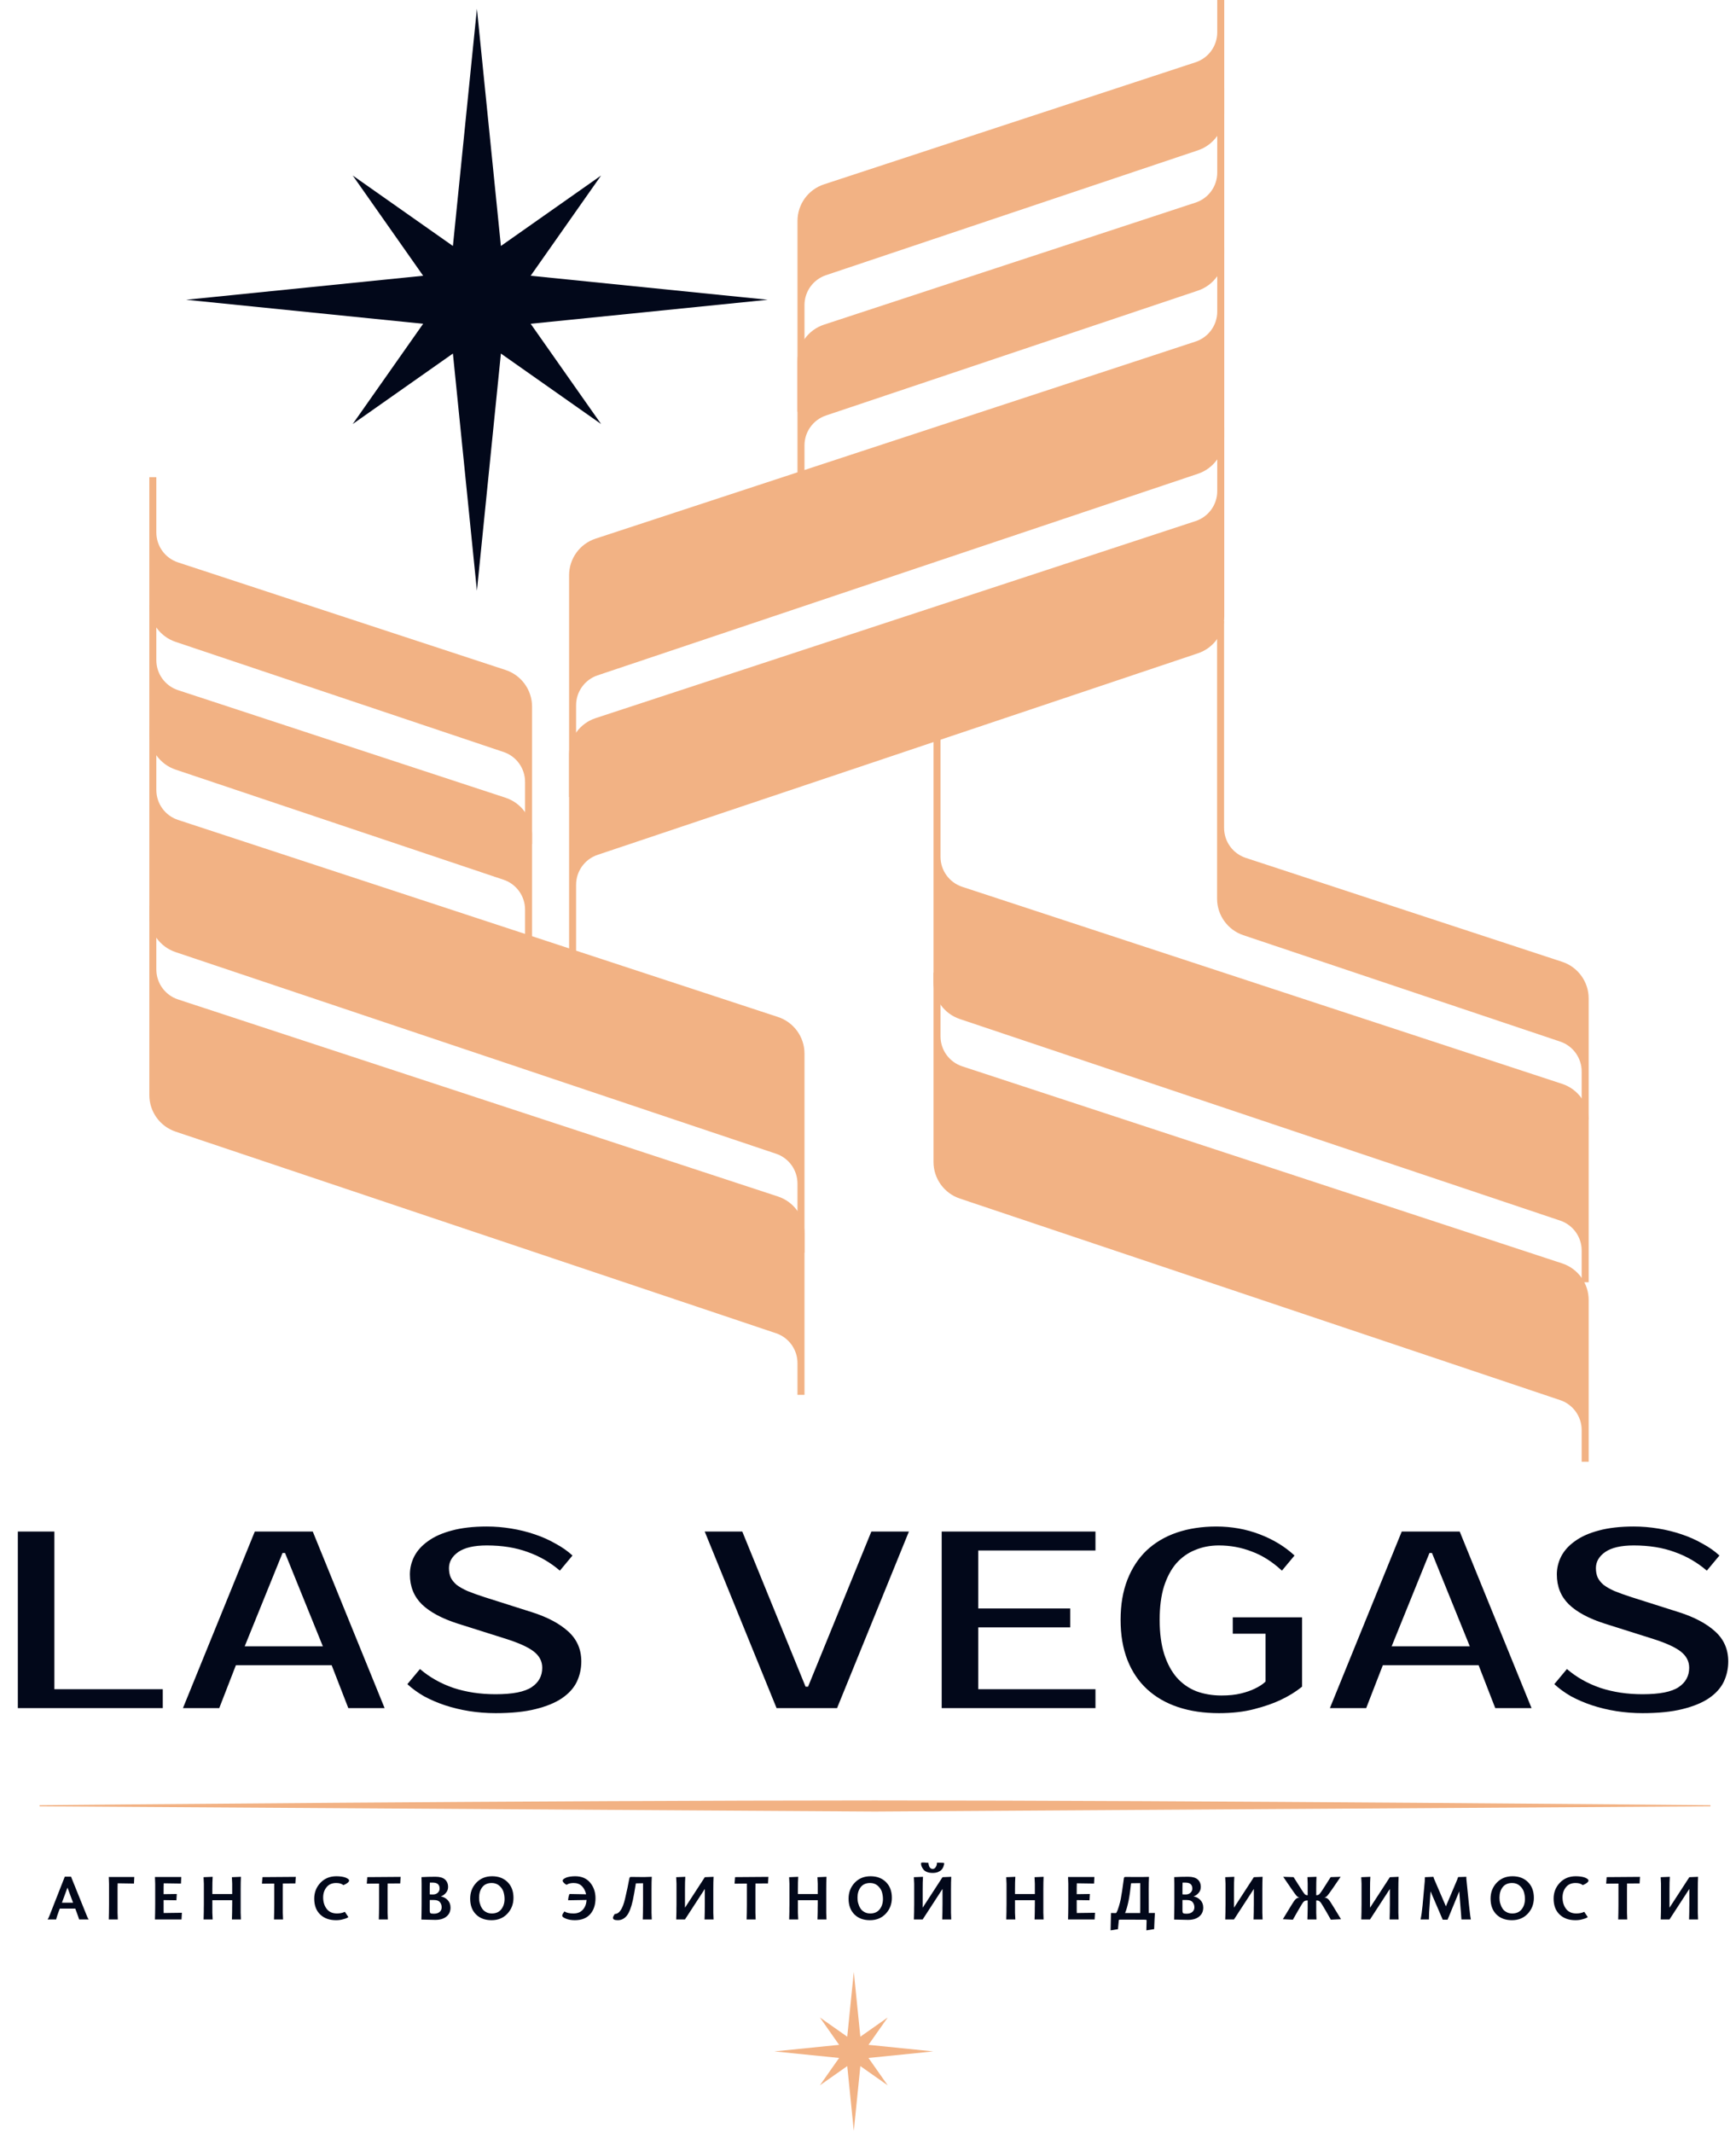 <?xml version="1.0" encoding="UTF-8"?> <svg xmlns="http://www.w3.org/2000/svg" width="491" height="603" viewBox="0 0 491 603" fill="none"> <path d="M219.79 375.93L49.983 318.948C45.947 317.593 43.227 313.811 43.227 309.554V274.041C43.227 278.323 45.977 282.12 50.045 283.456L219.729 339.164C223.797 340.499 226.547 344.296 226.547 348.578V385.324C226.547 381.066 223.827 377.284 219.79 375.93Z" fill="#F2B284"></path> <path d="M43.227 256.029V309.554C43.227 313.811 45.947 317.593 49.983 318.948L219.79 375.93C223.827 377.284 226.547 381.066 226.547 385.324V394.295V348.578C226.547 344.296 223.797 340.499 219.729 339.164L50.045 283.456C45.977 282.12 43.227 278.323 43.227 274.041V256.029Z" stroke="#F2B284" stroke-width="1.982"></path> <path d="M219.79 325.185L49.983 268.203C45.947 266.849 43.227 263.067 43.227 258.809V223.297C43.227 227.579 45.977 231.376 50.045 232.711L219.729 288.419C223.797 289.755 226.547 293.552 226.547 297.834V334.579C226.547 330.322 223.827 326.54 219.79 325.185Z" fill="#F2B284"></path> <path d="M43.227 205.285V258.809C43.227 263.067 45.947 266.849 49.983 268.203L219.79 325.185C223.827 326.54 226.547 330.322 226.547 334.579V354.12V297.834C226.547 293.552 223.797 289.755 219.729 288.419L50.045 232.711C45.977 231.376 43.227 227.579 43.227 223.297V205.285Z" stroke="#F2B284" stroke-width="1.982"></path> <path d="M142.739 247.742L49.982 216.615C45.945 215.261 43.225 211.479 43.225 207.221V186.614C43.225 190.896 45.975 194.693 50.043 196.029L142.677 226.441C146.745 227.776 149.495 231.574 149.495 235.855V257.136C149.495 252.878 146.775 249.096 142.739 247.742Z" fill="#F2B284"></path> <path d="M43.225 171.004V207.221C43.225 211.479 45.945 215.261 49.982 216.615L142.739 247.742C146.775 249.096 149.495 252.878 149.495 257.136V268.522V235.855C149.495 231.574 146.745 227.776 142.677 226.441L50.043 196.029C45.975 194.693 43.225 190.896 43.225 186.614V171.004Z" stroke="#F2B284" stroke-width="1.982"></path> <path d="M142.739 211.63L49.982 180.504C45.945 179.149 43.225 175.368 43.225 171.11V150.503C43.225 154.784 45.975 158.582 50.043 159.917L142.677 190.329C146.745 191.665 149.495 195.462 149.495 199.744V221.024C149.495 216.767 146.775 212.985 142.739 211.63Z" fill="#F2B284"></path> <path d="M43.225 134.893V171.11C43.225 175.368 45.945 179.149 49.982 180.504L142.739 211.63C146.775 212.985 149.495 216.767 149.495 221.024V238.573V199.744C149.495 195.462 146.745 191.665 142.677 190.329L50.043 159.917C45.975 158.582 43.225 154.784 43.225 150.503V134.893Z" stroke="#F2B284" stroke-width="1.982"></path> <path d="M168.705 240.709L338.512 183.727C342.549 182.372 345.269 178.591 345.269 174.333V138.82C345.269 143.102 342.519 146.899 338.451 148.235L168.766 203.943C164.698 205.278 161.948 209.076 161.948 213.357V250.103C161.948 245.845 164.668 242.063 168.705 240.709Z" fill="#F2B284"></path> <path d="M345.269 120.809V174.333C345.269 178.591 342.549 182.372 338.512 183.727L168.705 240.709C164.668 242.063 161.948 245.845 161.948 250.103V294.61V213.357C161.948 209.076 164.698 205.278 168.766 203.943L338.451 148.235C342.519 146.899 345.269 143.102 345.269 138.82V120.809Z" stroke="#F2B284" stroke-width="1.982"></path> <path d="M168.705 189.965L338.512 132.983C342.549 131.628 345.269 127.846 345.269 123.589V88.076C345.269 92.358 342.519 96.155 338.451 97.491L168.766 153.199C164.698 154.534 161.948 158.332 161.948 162.613V199.359C161.948 195.101 164.668 191.319 168.705 189.965Z" fill="#F2B284"></path> <path d="M345.269 70.064V123.589C345.269 127.846 342.549 131.628 338.512 132.983L168.705 189.965C164.668 191.319 161.948 195.101 161.948 199.359V225.272V162.613C161.948 158.332 164.698 154.534 168.766 153.199L338.451 97.491C342.519 96.155 345.269 92.358 345.269 88.076V70.064Z" stroke="#F2B284" stroke-width="1.982"></path> <path d="M233.301 116.512L338.512 81.207C342.549 79.853 345.268 76.071 345.268 71.813V48.797C345.268 53.078 342.518 56.876 338.45 58.211L233.363 92.712C229.295 94.047 226.545 97.845 226.545 102.126V125.906C226.545 121.649 229.265 117.867 233.301 116.512Z" fill="#F2B284"></path> <path d="M345.268 24.949V71.813C345.268 76.071 342.549 79.853 338.512 81.207L233.301 116.512C229.265 117.867 226.545 121.649 226.545 125.906V133.845V102.126C226.545 97.845 229.295 94.047 233.363 92.712L338.45 58.211C342.518 56.876 345.268 53.078 345.268 48.797V24.949Z" stroke="#F2B284" stroke-width="1.982"></path> <path d="M233.301 76.852L338.512 41.547C342.549 40.192 345.268 36.41 345.268 32.153V9.136C345.268 13.418 342.518 17.215 338.45 18.551L233.363 53.051C229.295 54.387 226.545 58.184 226.545 62.466V86.246C226.545 81.988 229.265 78.207 233.301 76.852Z" fill="#F2B284"></path> <path d="M345.268 0V32.153C345.268 36.41 342.549 40.192 338.512 41.547L233.301 76.852C229.265 78.207 226.545 81.988 226.545 86.246V116.388V62.466C226.545 58.184 229.295 54.387 233.363 53.051L338.45 18.551C342.518 17.215 345.268 13.418 345.268 9.136V0Z" stroke="#F2B284" stroke-width="1.982"></path> <path d="M441.582 394.838L271.775 337.856C267.739 336.501 265.019 332.719 265.019 328.462V292.949C265.019 297.231 267.769 301.028 271.837 302.364L441.521 358.072C445.589 359.407 448.339 363.205 448.339 367.486V404.232C448.339 399.974 445.619 396.192 441.582 394.838Z" fill="#F2B284"></path> <path d="M265.019 274.938V328.462C265.019 332.719 267.739 336.501 271.775 337.856L441.582 394.838C445.619 396.192 448.339 399.974 448.339 404.232V413.203V367.486C448.339 363.205 445.589 359.407 441.521 358.072L271.837 302.364C267.769 301.028 265.019 297.231 265.019 292.949V274.938Z" stroke="#F2B284" stroke-width="1.982"></path> <path d="M441.582 344.094L271.775 287.112C267.739 285.757 265.019 281.976 265.019 277.718L265.019 242.221C265.025 246.496 267.773 250.286 271.837 251.62L441.521 307.328C445.589 308.664 448.339 312.461 448.339 316.742V353.488C448.339 349.23 445.619 345.449 441.582 344.094Z" fill="#F2B284"></path> <path d="M265.019 183.65L265.019 277.718C265.019 281.976 267.739 285.757 271.775 287.112L441.582 344.094C445.619 345.449 448.339 349.23 448.339 353.488V362.459V316.742C448.339 312.461 445.589 308.664 441.521 307.328L271.837 251.62C267.769 250.284 265.019 246.487 265.019 242.206L265.019 183.65Z" stroke="#F2B284" stroke-width="1.982"></path> <path d="M441.582 293.489L351.979 263.421C347.942 262.066 345.222 258.284 345.222 254.027V234.03C345.222 238.311 347.973 242.108 352.041 243.444L441.521 272.821C445.589 274.156 448.339 277.954 448.339 282.235V302.883C448.339 298.625 445.619 294.843 441.582 293.489Z" fill="#F2B284"></path> <path d="M345.222 175.547V254.027C345.222 258.284 347.942 262.066 351.979 263.421L441.582 293.489C445.619 294.843 448.339 298.625 448.339 302.883V316.547V282.235C448.339 277.954 445.589 274.156 441.521 272.821L352.041 243.444C347.973 242.108 345.222 238.311 345.222 234.03V175.547Z" stroke="#F2B284" stroke-width="1.982"></path> <path d="M46.039 477.495V482.842H5.044V432.935H15.382V477.495H46.039ZM69.212 465.374H91.314L80.62 438.995H79.907L69.212 465.374ZM88.462 432.935L108.781 482.842H98.515L93.809 470.722H66.717L62.012 482.842H51.745L72.064 432.935H88.462ZM164.414 469.652C164.414 471.696 163.986 473.621 163.131 475.427C162.275 477.186 160.873 478.73 158.924 480.061C157.023 481.345 154.528 482.366 151.438 483.127C148.396 483.887 144.641 484.268 140.174 484.268C137.655 484.268 135.183 484.078 132.759 483.697C130.382 483.317 128.101 482.771 125.915 482.058C123.776 481.345 121.779 480.489 119.926 479.491C118.12 478.445 116.551 477.305 115.22 476.069L118.785 471.791C121.494 474.12 124.655 475.902 128.267 477.138C131.88 478.326 135.848 478.921 140.174 478.921C144.974 478.921 148.373 478.255 150.369 476.924C152.365 475.593 153.363 473.764 153.363 471.435C153.363 469.628 152.579 468.107 151.011 466.872C149.442 465.636 146.78 464.424 143.025 463.236L129.479 458.958C125.011 457.532 121.637 455.726 119.355 453.539C117.074 451.305 115.933 448.477 115.933 445.055C115.933 443.297 116.337 441.609 117.145 439.993C118.001 438.33 119.308 436.88 121.066 435.644C122.825 434.361 125.059 433.363 127.768 432.65C130.525 431.889 133.828 431.509 137.678 431.509C140.007 431.509 142.312 431.699 144.594 432.079C146.923 432.46 149.133 433.006 151.224 433.719C153.363 434.432 155.336 435.312 157.142 436.357C158.996 437.355 160.588 438.472 161.919 439.708L158.354 443.986C155.645 441.657 152.603 439.898 149.228 438.71C145.853 437.474 142.004 436.856 137.678 436.856C134.114 436.856 131.428 437.474 129.622 438.71C127.863 439.946 126.984 441.467 126.984 443.273C126.984 444.271 127.15 445.15 127.483 445.911C127.816 446.624 128.362 447.313 129.123 447.978C129.931 448.596 130.977 449.19 132.26 449.761C133.543 450.284 135.135 450.854 137.037 451.472L150.511 455.75C154.837 457.128 158.235 458.934 160.707 461.168C163.178 463.402 164.414 466.23 164.414 469.652ZM227.839 476.782H228.552L246.447 432.935H257.07L236.751 482.842H219.64L199.321 432.935H209.944L227.839 476.782ZM276.682 438.282V454.68H302.705V460.027H276.682V477.495H309.834V482.842H266.344V432.935H309.834V438.282H276.682ZM344.034 431.509C348.359 431.509 352.447 432.246 356.297 433.719C360.147 435.193 363.426 437.189 366.135 439.708L362.571 443.986C359.861 441.467 357.01 439.661 354.015 438.567C351.068 437.427 347.979 436.856 344.747 436.856C342.323 436.856 340.089 437.284 338.045 438.14C336.001 438.948 334.219 440.207 332.698 441.918C331.224 443.629 330.06 445.816 329.204 448.477C328.396 451.092 327.992 454.229 327.992 457.888C327.992 461.643 328.42 464.875 329.276 467.585C330.131 470.246 331.32 472.456 332.84 474.215C334.361 475.926 336.191 477.209 338.33 478.065C340.517 478.873 342.893 479.277 345.46 479.277C347.599 479.277 349.429 479.087 350.949 478.707C352.518 478.326 353.825 477.875 354.871 477.352C356.107 476.782 357.128 476.116 357.936 475.356V461.81H348.668V457.175H368.274V476.782C366.516 478.208 364.472 479.467 362.143 480.56C360.147 481.511 357.675 482.366 354.728 483.127C351.829 483.887 348.502 484.268 344.747 484.268C340.469 484.268 336.619 483.697 333.197 482.557C329.775 481.416 326.852 479.729 324.428 477.495C322.004 475.261 320.15 472.504 318.867 469.224C317.583 465.945 316.942 462.166 316.942 457.888C316.942 453.611 317.583 449.832 318.867 446.552C320.15 443.273 321.956 440.516 324.285 438.282C326.662 436.048 329.513 434.361 332.84 433.22C336.215 432.079 339.946 431.509 344.034 431.509ZM393.606 465.374H415.708L405.014 438.995H404.301L393.606 465.374ZM412.856 432.935L433.175 482.842H422.909L418.203 470.722H391.111L386.406 482.842H376.139L396.458 432.935H412.856ZM488.808 469.652C488.808 471.696 488.38 473.621 487.525 475.427C486.669 477.186 485.267 478.73 483.318 480.061C481.417 481.345 478.922 482.366 475.832 483.127C472.79 483.887 469.035 484.268 464.568 484.268C462.048 484.268 459.577 484.078 457.153 483.697C454.776 483.317 452.495 482.771 450.309 482.058C448.17 481.345 446.173 480.489 444.32 479.491C442.514 478.445 440.945 477.305 439.614 476.069L443.179 471.791C445.888 474.12 449.049 475.902 452.661 477.138C456.274 478.326 460.242 478.921 464.568 478.921C469.368 478.921 472.767 478.255 474.763 476.924C476.759 475.593 477.757 473.764 477.757 471.435C477.757 469.628 476.973 468.107 475.404 466.872C473.836 465.636 471.174 464.424 467.419 463.236L453.873 458.958C449.405 457.532 446.031 455.726 443.749 453.539C441.468 451.305 440.327 448.477 440.327 445.055C440.327 443.297 440.731 441.609 441.539 439.993C442.395 438.33 443.702 436.88 445.46 435.644C447.219 434.361 449.453 433.363 452.162 432.65C454.919 431.889 458.222 431.509 462.072 431.509C464.401 431.509 466.706 431.699 468.988 432.079C471.317 432.46 473.527 433.006 475.618 433.719C477.757 434.432 479.73 435.312 481.536 436.357C483.39 437.355 484.982 438.472 486.313 439.708L482.748 443.986C480.039 441.657 476.997 439.898 473.622 438.71C470.247 437.474 466.398 436.856 462.072 436.856C458.507 436.856 455.822 437.474 454.016 438.71C452.257 439.946 451.378 441.467 451.378 443.273C451.378 444.271 451.544 445.15 451.877 445.911C452.21 446.624 452.756 447.313 453.517 447.978C454.325 448.596 455.37 449.19 456.654 449.761C457.937 450.284 459.529 450.854 461.431 451.472L474.905 455.75C479.231 457.128 482.629 458.934 485.101 461.168C487.572 463.402 488.808 466.23 488.808 469.652Z" fill="#02081A"></path> <path fill-rule="evenodd" clip-rule="evenodd" d="M141.673 69.533L134.886 2.482L128.098 69.533L99.761 49.612L119.682 77.949L52.632 84.736L119.682 91.524L99.761 119.861L128.098 99.939L134.886 166.99L141.673 99.94L170.01 119.861L150.089 91.524L217.14 84.736L150.089 77.949L170.01 49.612L141.673 69.533Z" fill="#02081A"></path> <path fill-rule="evenodd" clip-rule="evenodd" d="M243.338 575.729L241.484 557.416L239.63 575.73L231.89 570.288L237.331 578.028L219.019 579.882L237.331 581.736L231.89 589.475L239.63 584.034L241.484 602.348L243.338 584.035L251.077 589.475L245.636 581.736L263.95 579.882L245.636 578.028L251.077 570.288L243.338 575.729Z" fill="#F2B284"></path> <path d="M16.913 539.511L16.613 540.306C16.454 540.729 16.313 541.117 16.189 541.506C16.066 541.894 15.977 542.159 15.942 542.335L15.889 542.582H13.472C13.613 542.406 13.807 542 14.054 541.364L18.324 530.494H20.089L24.483 541.364C24.571 541.611 24.66 541.823 24.765 542.035C24.871 542.247 24.942 542.388 25.013 542.459L25.083 542.582H22.383C22.26 542.159 21.995 541.417 21.607 540.359L21.289 539.511H16.913ZM17.513 537.853H20.671L19.083 533.582L17.513 537.853ZM33.252 534.517V540.711L33.323 542.582H30.764C30.799 541.453 30.835 540.041 30.835 538.382V532.506L30.764 530.582H37.982L37.893 532.435L33.288 532.364C33.252 532.964 33.252 533.67 33.252 534.517ZM46.276 537.111V539.97L46.293 540.764L51.446 540.694L51.34 542.582H43.823C43.858 541.453 43.893 540.041 43.893 538.382V532.506L43.823 530.582H51.27L51.182 532.435L46.311 532.364C46.276 532.964 46.276 533.67 46.276 534.517V535.435L49.999 535.382L49.893 537.164L46.276 537.111ZM68.141 542.582H65.582L65.6 542.476V542.194C65.6 542.07 65.6 541.911 65.618 541.735C65.618 541.559 65.635 541.329 65.635 541.082C65.635 540.835 65.653 540.588 65.653 540.306C65.653 540.041 65.653 539.741 65.653 539.406C65.653 539.07 65.67 538.735 65.67 538.382V537.147H60.059V540.711L60.147 542.582H57.571L57.588 542.476V542.194C57.588 542.07 57.588 541.911 57.606 541.735C57.606 541.559 57.623 541.329 57.623 541.082C57.623 540.835 57.641 540.588 57.641 540.306C57.641 540.041 57.641 539.741 57.641 539.406C57.641 539.07 57.659 538.735 57.659 538.382V532.488L57.571 530.635L60.147 530.529C60.076 531.535 60.059 532.7 60.059 534.006V535.4H65.67V532.488L65.582 530.635L68.141 530.529C68.088 531.535 68.07 532.7 68.07 534.006V540.711L68.141 542.582ZM83.547 532.4L80 532.417C79.982 532.982 79.982 533.529 79.982 534.023V540.711L80.053 542.582H77.494C77.529 541.453 77.564 540.041 77.564 538.382V532.435L74.088 532.47L74.229 530.617L83.653 530.547L83.547 532.4ZM98.742 531.553C98.742 531.764 98.601 531.994 98.336 532.206C98.054 532.417 97.789 532.594 97.525 532.7L97.119 532.876C96.66 532.488 95.972 532.276 95.089 532.276C93.889 532.276 92.989 532.682 92.354 533.476C91.719 534.27 91.401 535.223 91.401 536.353C91.401 537.623 91.719 538.7 92.389 539.582C93.06 540.464 94.03 540.888 95.319 540.888C95.707 540.888 96.077 540.853 96.448 540.782C96.819 540.711 97.101 540.623 97.277 540.535L97.542 540.429L98.53 541.911C98.442 541.982 98.319 542.07 98.142 542.159C97.966 542.264 97.577 542.388 96.977 542.547C96.377 542.723 95.725 542.794 95.054 542.794C93.183 542.794 91.683 542.264 90.554 541.17C89.424 540.094 88.877 538.594 88.877 536.688C88.877 534.959 89.46 533.459 90.624 532.223C91.789 530.988 93.307 530.37 95.142 530.37C95.636 530.37 96.113 530.406 96.536 530.459C96.96 530.529 97.295 530.6 97.56 530.688C97.825 530.776 98.054 530.882 98.23 530.988C98.407 531.094 98.548 531.2 98.619 531.288C98.689 531.394 98.742 531.482 98.742 531.553ZM113.197 532.4L109.65 532.417C109.632 532.982 109.632 533.529 109.632 534.023V540.711L109.703 542.582H107.144C107.179 541.453 107.215 540.041 107.215 538.382V532.435L103.738 532.47L103.879 530.617L113.303 530.547L113.197 532.4ZM119.216 530.617C120.381 530.547 121.704 530.512 123.187 530.512C124.387 530.512 125.287 530.776 125.869 531.288C126.434 531.8 126.734 532.506 126.734 533.406C126.734 534.059 126.522 534.623 126.098 535.1C125.675 535.576 125.216 535.894 124.704 536.07V536.088C125.445 536.211 126.098 536.547 126.628 537.111C127.157 537.676 127.422 538.382 127.422 539.229C127.422 540.306 127.034 541.153 126.257 541.77C125.481 542.406 124.439 542.706 123.098 542.706L119.181 542.617C119.216 541.453 119.251 540.041 119.251 538.382V532.47L119.216 530.617ZM124.916 539.159C124.916 538.594 124.757 538.117 124.439 537.711C124.122 537.306 123.575 537.094 122.781 537.094H121.545V539.97C121.545 540.429 121.598 540.694 121.74 540.8C121.863 540.906 122.181 540.959 122.675 540.959C123.381 540.959 123.928 540.8 124.316 540.482C124.704 540.164 124.916 539.723 124.916 539.159ZM124.334 533.847C124.334 532.753 123.716 532.188 122.481 532.17H121.581C121.545 532.929 121.545 533.706 121.545 534.517V535.488C121.792 535.523 122.11 535.523 122.463 535.523C123.01 535.523 123.451 535.364 123.804 535.047C124.157 534.729 124.334 534.323 124.334 533.847ZM145.229 536.459C145.229 538.241 144.647 539.741 143.5 540.959C142.335 542.194 140.852 542.794 139.017 542.794C137.182 542.794 135.717 542.247 134.623 541.153C133.529 540.059 132.982 538.576 132.982 536.706C132.982 534.941 133.547 533.441 134.711 532.206C135.858 530.988 137.358 530.37 139.194 530.37C141.011 530.37 142.476 530.935 143.57 532.029C144.664 533.123 145.229 534.606 145.229 536.459ZM135.505 536.423C135.505 536.97 135.558 537.5 135.7 537.994C135.841 538.506 136.035 538.982 136.317 539.423C136.582 539.864 136.953 540.217 137.447 540.482C137.923 540.764 138.488 540.888 139.123 540.888C140.27 540.888 141.152 540.5 141.77 539.723C142.388 538.947 142.705 537.959 142.705 536.794C142.705 536.053 142.582 535.347 142.37 534.694C142.141 534.041 141.735 533.476 141.17 533C140.605 532.523 139.9 532.276 139.07 532.276C137.905 532.276 137.005 532.682 136.405 533.459C135.805 534.235 135.505 535.223 135.505 536.423ZM165.903 537.076L160.697 537.164C160.697 536.882 160.715 536.6 160.785 536.3C160.856 536.017 160.909 535.788 160.979 535.629L161.068 535.382L165.779 535.47C165.568 534.553 165.179 533.776 164.597 533.176C163.997 532.576 163.203 532.276 162.215 532.276C161.826 532.276 161.456 532.329 161.138 532.4C160.821 532.488 160.591 532.576 160.468 532.664L160.273 532.788C160.185 532.753 160.079 532.7 159.956 532.629C159.832 532.559 159.673 532.417 159.462 532.206C159.25 531.994 159.144 531.8 159.144 531.588C159.144 531.517 159.179 531.429 159.25 531.323C159.321 531.217 159.462 531.112 159.638 531.006C159.815 530.9 160.044 530.794 160.309 530.688C160.573 530.6 160.909 530.529 161.332 530.459C161.738 530.406 162.197 530.37 162.691 530.37C164.491 530.37 165.903 530.97 166.909 532.17C167.915 533.37 168.426 534.853 168.426 536.582C168.426 538.488 167.915 539.988 166.909 541.117C165.885 542.247 164.456 542.794 162.585 542.794C161.632 542.794 160.803 542.653 160.097 542.37C159.373 542.088 159.021 541.806 159.021 541.523C159.021 541.4 159.056 541.241 159.162 541.029C159.268 540.835 159.373 540.676 159.479 540.535L159.638 540.323C160.238 540.711 161.085 540.888 162.215 540.888C163.344 540.888 164.226 540.535 164.862 539.811C165.497 539.106 165.832 538.188 165.903 537.076ZM178.979 537.2C178.52 539.247 177.955 540.694 177.267 541.541C176.561 542.388 175.732 542.794 174.743 542.794C173.826 542.794 173.367 542.582 173.367 542.123C173.367 542.017 173.402 541.859 173.49 541.682C173.579 541.506 173.667 541.347 173.755 541.206L173.896 541.029C175.149 541.029 176.12 539.6 176.79 536.706C177.355 534.306 177.708 532.594 177.884 531.57C177.99 531.006 178.079 530.706 178.149 530.635C178.202 530.6 178.326 530.564 178.537 530.564C178.979 530.564 179.596 530.582 180.408 530.582C181.22 530.6 181.802 530.6 182.155 530.6L184.343 530.529C184.29 531.535 184.273 532.7 184.273 534.006V540.711L184.343 542.582H181.784L181.802 542.476V542.194C181.802 542.07 181.802 541.911 181.82 541.735C181.82 541.559 181.837 541.329 181.837 541.082C181.837 540.835 181.855 540.588 181.855 540.306C181.855 540.041 181.855 539.741 181.855 539.406C181.855 539.07 181.873 538.735 181.873 538.382V532.347L179.843 532.382C179.526 534.359 179.243 535.964 178.979 537.2ZM191.247 530.635L193.823 530.529C193.752 531.535 193.735 532.7 193.735 534.006V539.264L199.347 530.635L201.817 530.529C201.764 531.535 201.747 532.7 201.747 534.006V540.711L201.817 542.582H199.258L199.276 542.476V542.194C199.276 542.07 199.276 541.911 199.294 541.735C199.294 541.559 199.311 541.329 199.311 541.082C199.311 540.835 199.329 540.588 199.329 540.306C199.329 540.041 199.329 539.741 199.329 539.406C199.329 539.07 199.347 538.735 199.347 538.382V533.953L193.735 542.582H191.247L191.264 542.476V542.194C191.264 542.07 191.264 541.911 191.282 541.735C191.282 541.559 191.3 541.329 191.3 541.082C191.3 540.835 191.317 540.588 191.317 540.306C191.317 540.041 191.317 539.741 191.317 539.406C191.317 539.07 191.335 538.735 191.335 538.382V532.488L191.247 530.635ZM217.223 532.4L213.676 532.417C213.658 532.982 213.658 533.529 213.658 534.023V540.711L213.729 542.582H211.17C211.205 541.453 211.241 540.041 211.241 538.382V532.435L207.764 532.47L207.905 530.617L217.329 530.547L217.223 532.4ZM233.759 542.582H231.201L231.218 542.476V542.194C231.218 542.07 231.218 541.911 231.236 541.735C231.236 541.559 231.254 541.329 231.254 541.082C231.254 540.835 231.271 540.588 231.271 540.306C231.271 540.041 231.271 539.741 231.271 539.406C231.271 539.07 231.289 538.735 231.289 538.382V537.147H225.677V540.711L225.765 542.582H223.189L223.207 542.476V542.194C223.207 542.07 223.207 541.911 223.224 541.735C223.224 541.559 223.242 541.329 223.242 541.082C223.242 540.835 223.26 540.588 223.26 540.306C223.26 540.041 223.26 539.741 223.26 539.406C223.26 539.07 223.277 538.735 223.277 538.382V532.488L223.189 530.635L225.765 530.529C225.695 531.535 225.677 532.7 225.677 534.006V535.4H231.289V532.488L231.201 530.635L233.759 530.529C233.706 531.535 233.689 532.7 233.689 534.006V540.711L233.759 542.582ZM252.253 536.459C252.253 538.241 251.671 539.741 250.524 540.959C249.359 542.194 247.877 542.794 246.042 542.794C244.206 542.794 242.742 542.247 241.648 541.153C240.553 540.059 240.006 538.576 240.006 536.706C240.006 534.941 240.571 533.441 241.736 532.206C242.883 530.988 244.383 530.37 246.218 530.37C248.036 530.37 249.5 530.935 250.595 532.029C251.689 533.123 252.253 534.606 252.253 536.459ZM242.53 536.423C242.53 536.97 242.583 537.5 242.724 537.994C242.865 538.506 243.059 538.982 243.342 539.423C243.606 539.864 243.977 540.217 244.471 540.482C244.948 540.764 245.512 540.888 246.148 540.888C247.295 540.888 248.177 540.5 248.795 539.723C249.412 538.947 249.73 537.959 249.73 536.794C249.73 536.053 249.606 535.347 249.395 534.694C249.165 534.041 248.759 533.476 248.195 533C247.63 532.523 246.924 532.276 246.095 532.276C244.93 532.276 244.03 532.682 243.43 533.459C242.83 534.235 242.53 535.223 242.53 536.423ZM265.021 526.559L265.074 526.523C266.257 526.541 266.892 526.576 266.998 526.629C267.033 526.665 267.051 526.7 267.051 526.735C267.051 526.806 267.033 526.912 267.016 527.035C266.998 527.159 266.927 527.37 266.821 527.688C266.698 528.006 266.539 528.27 266.327 528.5C266.116 528.747 265.798 528.959 265.357 529.153C264.898 529.347 264.386 529.435 263.786 529.435C263.169 529.435 262.639 529.347 262.198 529.17C261.739 528.994 261.422 528.764 261.21 528.5C260.998 528.235 260.839 527.97 260.716 527.706C260.592 527.441 260.522 527.212 260.522 527.017L260.504 526.753C260.504 526.647 260.539 526.576 260.61 526.541C260.68 526.506 260.91 526.488 261.263 526.488L262.604 526.594C262.604 526.647 262.604 526.717 262.604 526.788C262.604 526.859 262.639 527 262.692 527.194C262.727 527.388 262.798 527.564 262.869 527.706C262.939 527.864 263.063 528.006 263.222 528.129C263.38 528.253 263.574 528.306 263.786 528.306C264.104 528.306 264.351 528.182 264.563 527.917C264.757 527.653 264.88 527.406 264.933 527.176C264.969 526.965 265.004 526.753 265.021 526.559ZM258.474 530.635L261.051 530.529C260.98 531.535 260.963 532.7 260.963 534.006V539.264L266.574 530.635L269.045 530.529C268.992 531.535 268.974 532.7 268.974 534.006V540.711L269.045 542.582H266.486L266.504 542.476V542.194C266.504 542.07 266.504 541.911 266.521 541.735C266.521 541.559 266.539 541.329 266.539 541.082C266.539 540.835 266.557 540.588 266.557 540.306C266.557 540.041 266.557 539.741 266.557 539.406C266.557 539.07 266.574 538.735 266.574 538.382V533.953L260.963 542.582H258.474L258.492 542.476V542.194C258.492 542.07 258.492 541.911 258.51 541.735C258.51 541.559 258.527 541.329 258.527 541.082C258.527 540.835 258.545 540.588 258.545 540.306C258.545 540.041 258.545 539.741 258.545 539.406C258.545 539.07 258.563 538.735 258.563 538.382V532.488L258.474 530.635ZM295.162 542.582H292.604L292.621 542.476V542.194C292.621 542.07 292.621 541.911 292.639 541.735C292.639 541.559 292.657 541.329 292.657 541.082C292.657 540.835 292.674 540.588 292.674 540.306C292.674 540.041 292.674 539.741 292.674 539.406C292.674 539.07 292.692 538.735 292.692 538.382V537.147H287.08V540.711L287.168 542.582H284.592L284.61 542.476V542.194C284.61 542.07 284.61 541.911 284.627 541.735C284.627 541.559 284.645 541.329 284.645 541.082C284.645 540.835 284.663 540.588 284.663 540.306C284.663 540.041 284.663 539.741 284.663 539.406C284.663 539.07 284.68 538.735 284.68 538.382V532.488L284.592 530.635L287.168 530.529C287.098 531.535 287.08 532.7 287.08 534.006V535.4H292.692V532.488L292.604 530.635L295.162 530.529C295.11 531.535 295.092 532.7 295.092 534.006V540.711L295.162 542.582ZM304.533 537.111V539.97L304.551 540.764L309.704 540.694L309.598 542.582H302.08C302.115 541.453 302.151 540.041 302.151 538.382V532.506L302.08 530.582H309.527L309.439 532.435L304.568 532.364C304.533 532.964 304.533 533.67 304.533 534.517V535.435L308.256 535.382L308.151 537.164L304.533 537.111ZM326.434 545.317L324.228 545.67L324.298 542.847C324.298 542.759 324.245 542.706 324.175 542.688C324.104 542.688 323.875 542.67 323.504 542.653H323.257L317.169 542.635C316.798 542.635 316.587 542.653 316.534 542.67C316.481 542.706 316.445 542.776 316.428 542.9C316.357 543.588 316.269 544.4 316.198 545.335L314.116 545.67L314.222 540.8L314.257 540.764C314.787 540.782 315.228 540.782 315.545 540.782C315.651 540.782 315.722 540.729 315.792 540.623C316.004 540.253 316.216 539.688 316.445 538.929C316.675 538.188 316.851 537.464 316.992 536.794C317.239 535.506 317.504 533.759 317.787 531.57C317.839 531.076 317.892 530.794 317.945 530.706C317.998 530.617 318.139 530.564 318.351 530.564C318.792 530.564 319.604 530.582 320.804 530.582C322.004 530.582 322.781 530.582 323.134 530.582L324.969 530.547C324.916 531.553 324.898 532.717 324.898 534.023L324.916 540.764L326.575 540.747L326.645 540.8C326.575 541.806 326.504 543.306 326.434 545.317ZM318.21 540.764H322.481C322.481 540.094 322.498 539.3 322.498 538.382V532.312L319.904 532.347C319.692 534.376 319.463 536 319.216 537.235C318.898 538.77 318.563 539.953 318.21 540.764ZM332.11 530.617C333.275 530.547 334.599 530.512 336.081 530.512C337.281 530.512 338.181 530.776 338.763 531.288C339.328 531.8 339.628 532.506 339.628 533.406C339.628 534.059 339.416 534.623 338.993 535.1C338.569 535.576 338.11 535.894 337.598 536.07V536.088C338.34 536.211 338.993 536.547 339.522 537.111C340.051 537.676 340.316 538.382 340.316 539.229C340.316 540.306 339.928 541.153 339.151 541.77C338.375 542.406 337.334 542.706 335.993 542.706L332.075 542.617C332.11 541.453 332.146 540.041 332.146 538.382V532.47L332.11 530.617ZM337.81 539.159C337.81 538.594 337.651 538.117 337.334 537.711C337.016 537.306 336.469 537.094 335.675 537.094H334.44V539.97C334.44 540.429 334.493 540.694 334.634 540.8C334.757 540.906 335.075 540.959 335.569 540.959C336.275 540.959 336.822 540.8 337.21 540.482C337.598 540.164 337.81 539.723 337.81 539.159ZM337.228 533.847C337.228 532.753 336.61 532.188 335.375 532.17H334.475C334.44 532.929 334.44 533.706 334.44 534.517V535.488C334.687 535.523 335.004 535.523 335.357 535.523C335.904 535.523 336.346 535.364 336.698 535.047C337.051 534.729 337.228 534.323 337.228 533.847ZM346.529 530.635L349.106 530.529C349.035 531.535 349.017 532.7 349.017 534.006V539.264L354.629 530.635L357.1 530.529C357.047 531.535 357.029 532.7 357.029 534.006V540.711L357.1 542.582H354.541L354.559 542.476V542.194C354.559 542.07 354.559 541.911 354.576 541.735C354.576 541.559 354.594 541.329 354.594 541.082C354.594 540.835 354.612 540.588 354.612 540.306C354.612 540.041 354.612 539.741 354.612 539.406C354.612 539.07 354.629 538.735 354.629 538.382V533.953L349.017 542.582H346.529L346.547 542.476V542.194C346.547 542.07 346.547 541.911 346.565 541.735C346.565 541.559 346.582 541.329 346.582 541.082C346.582 540.835 346.6 540.588 346.6 540.306C346.6 540.041 346.6 539.741 346.6 539.406C346.6 539.07 346.617 538.735 346.617 538.382V532.488L346.529 530.635ZM369.858 537.217L369.435 537.235C369.082 537.253 368.764 537.464 368.482 537.853C368.2 538.259 367.6 539.264 366.682 540.87L365.676 542.653L362.835 542.511L365.076 538.841C365.676 537.835 366.117 537.182 366.4 536.9C366.682 536.617 366.982 536.459 367.317 536.423L367.529 536.406V536.388L367.406 536.353C367.123 536.282 366.858 536.088 366.611 535.788C366.364 535.506 365.87 534.817 365.147 533.759L362.941 530.529L365.87 530.617L368.041 534.023C368.482 534.729 368.8 535.206 369.011 535.417C369.223 535.629 369.47 535.735 369.753 535.735H369.858V532.47L369.788 530.617L372.347 530.529C372.294 531.553 372.276 532.717 372.276 534.023V535.735L372.523 535.717C372.788 535.7 373.017 535.576 373.229 535.347C373.441 535.135 373.758 534.694 374.182 534.023L376.353 530.617L379.176 530.529L376.97 533.759C376.229 534.817 375.735 535.506 375.488 535.788C375.241 536.088 374.976 536.282 374.711 536.353L374.588 536.388V536.406L374.8 536.423C375.117 536.459 375.435 536.617 375.717 536.9C376 537.182 376.441 537.835 377.041 538.841L379.282 542.511L376.405 542.653L375.4 540.87C374.482 539.282 373.882 538.276 373.6 537.87C373.3 537.464 372.982 537.253 372.664 537.235L372.276 537.217V540.711L372.347 542.582H369.788V542.476C369.788 542.423 369.788 542.335 369.788 542.194C369.788 542.07 369.806 541.911 369.806 541.735C369.806 541.559 369.823 541.329 369.823 541.082L369.841 540.306C369.841 540.041 369.858 539.741 369.858 539.406V538.382V537.217ZM385.003 530.635L387.579 530.529C387.509 531.535 387.491 532.7 387.491 534.006V539.264L393.103 530.635L395.573 530.529C395.52 531.535 395.503 532.7 395.503 534.006V540.711L395.573 542.582H393.015L393.032 542.476V542.194C393.032 542.07 393.032 541.911 393.05 541.735C393.05 541.559 393.068 541.329 393.068 541.082C393.068 540.835 393.085 540.588 393.085 540.306C393.085 540.041 393.085 539.741 393.085 539.406C393.085 539.07 393.103 538.735 393.103 538.382V533.953L387.491 542.582H385.003L385.021 542.476V542.194C385.021 542.07 385.021 541.911 385.038 541.735C385.038 541.559 385.056 541.329 385.056 541.082C385.056 540.835 385.074 540.588 385.074 540.306C385.074 540.041 385.074 539.741 385.074 539.406C385.074 539.07 385.091 538.735 385.091 538.382V532.488L385.003 530.635ZM404.609 534.641L404.203 540.535L404.15 542.582H401.785C401.997 541.611 402.191 540.288 402.35 538.629L402.968 531.8L403.003 530.635L405.42 530.529C405.456 530.759 405.579 531.076 405.756 531.464L408.95 538.876L412.091 531.464L412.409 530.6L414.738 530.529C414.72 530.776 414.72 531.023 414.756 531.306L415.497 538.629C415.567 539.406 415.656 540.129 415.744 540.782C415.814 541.453 415.885 541.911 415.938 542.176L416.009 542.582H413.344C413.309 542.035 413.256 541.382 413.203 540.641L412.726 534.641L409.426 542.653H408.05L404.609 534.641ZM433.83 536.459C433.83 538.241 433.248 539.741 432.101 540.959C430.936 542.194 429.453 542.794 427.618 542.794C425.783 542.794 424.318 542.247 423.224 541.153C422.13 540.059 421.583 538.576 421.583 536.706C421.583 534.941 422.148 533.441 423.312 532.206C424.459 530.988 425.959 530.37 427.795 530.37C429.612 530.37 431.077 530.935 432.171 532.029C433.265 533.123 433.83 534.606 433.83 536.459ZM424.106 536.423C424.106 536.97 424.159 537.5 424.301 537.994C424.442 538.506 424.636 538.982 424.918 539.423C425.183 539.864 425.553 540.217 426.048 540.482C426.524 540.764 427.089 540.888 427.724 540.888C428.871 540.888 429.753 540.5 430.371 539.723C430.989 538.947 431.306 537.959 431.306 536.794C431.306 536.053 431.183 535.347 430.971 534.694C430.742 534.041 430.336 533.476 429.771 533C429.206 532.523 428.501 532.276 427.671 532.276C426.506 532.276 425.606 532.682 425.006 533.459C424.406 534.235 424.106 535.223 424.106 536.423ZM449.28 531.553C449.28 531.764 449.139 531.994 448.874 532.206C448.592 532.417 448.327 532.594 448.063 532.7L447.657 532.876C447.198 532.488 446.51 532.276 445.627 532.276C444.427 532.276 443.527 532.682 442.892 533.476C442.257 534.27 441.939 535.223 441.939 536.353C441.939 537.623 442.257 538.7 442.927 539.582C443.598 540.464 444.569 540.888 445.857 540.888C446.245 540.888 446.616 540.853 446.986 540.782C447.357 540.711 447.639 540.623 447.816 540.535L448.08 540.429L449.069 541.911C448.98 541.982 448.857 542.07 448.68 542.159C448.504 542.264 448.116 542.388 447.516 542.547C446.916 542.723 446.263 542.794 445.592 542.794C443.722 542.794 442.222 542.264 441.092 541.17C439.963 540.094 439.416 538.594 439.416 536.688C439.416 534.959 439.998 533.459 441.163 532.223C442.327 530.988 443.845 530.37 445.68 530.37C446.174 530.37 446.651 530.406 447.074 530.459C447.498 530.529 447.833 530.6 448.098 530.688C448.363 530.776 448.592 530.882 448.769 530.988C448.945 531.094 449.086 531.2 449.157 531.288C449.227 531.394 449.28 531.482 449.28 531.553ZM463.735 532.4L460.188 532.417C460.171 532.982 460.171 533.529 460.171 534.023V540.711L460.241 542.582H457.682C457.718 541.453 457.753 540.041 457.753 538.382V532.435L454.276 532.47L454.418 530.617L463.841 530.547L463.735 532.4ZM469.701 530.635L472.278 530.529C472.207 531.535 472.19 532.7 472.19 534.006V539.264L477.801 530.635L480.272 530.529C480.219 531.535 480.201 532.7 480.201 534.006V540.711L480.272 542.582H477.713L477.731 542.476V542.194C477.731 542.07 477.731 541.911 477.748 541.735C477.748 541.559 477.766 541.329 477.766 541.082C477.766 540.835 477.784 540.588 477.784 540.306C477.784 540.041 477.784 539.741 477.784 539.406C477.784 539.07 477.801 538.735 477.801 538.382V533.953L472.19 542.582H469.701L469.719 542.476V542.194C469.719 542.07 469.719 541.911 469.737 541.735C469.737 541.559 469.754 541.329 469.754 541.082C469.754 540.835 469.772 540.588 469.772 540.306C469.772 540.041 469.772 539.741 469.772 539.406C469.772 539.07 469.79 538.735 469.79 538.382V532.488L469.701 530.635Z" fill="#02081A"></path> <path d="M247.382 512.08L483.772 510.608V510.286C483.772 510.286 339.699 508.93 247.382 508.93C155.148 508.93 11.204 510.286 11.204 510.286V510.608L247.382 512.08Z" fill="#F2B284"></path> </svg> 